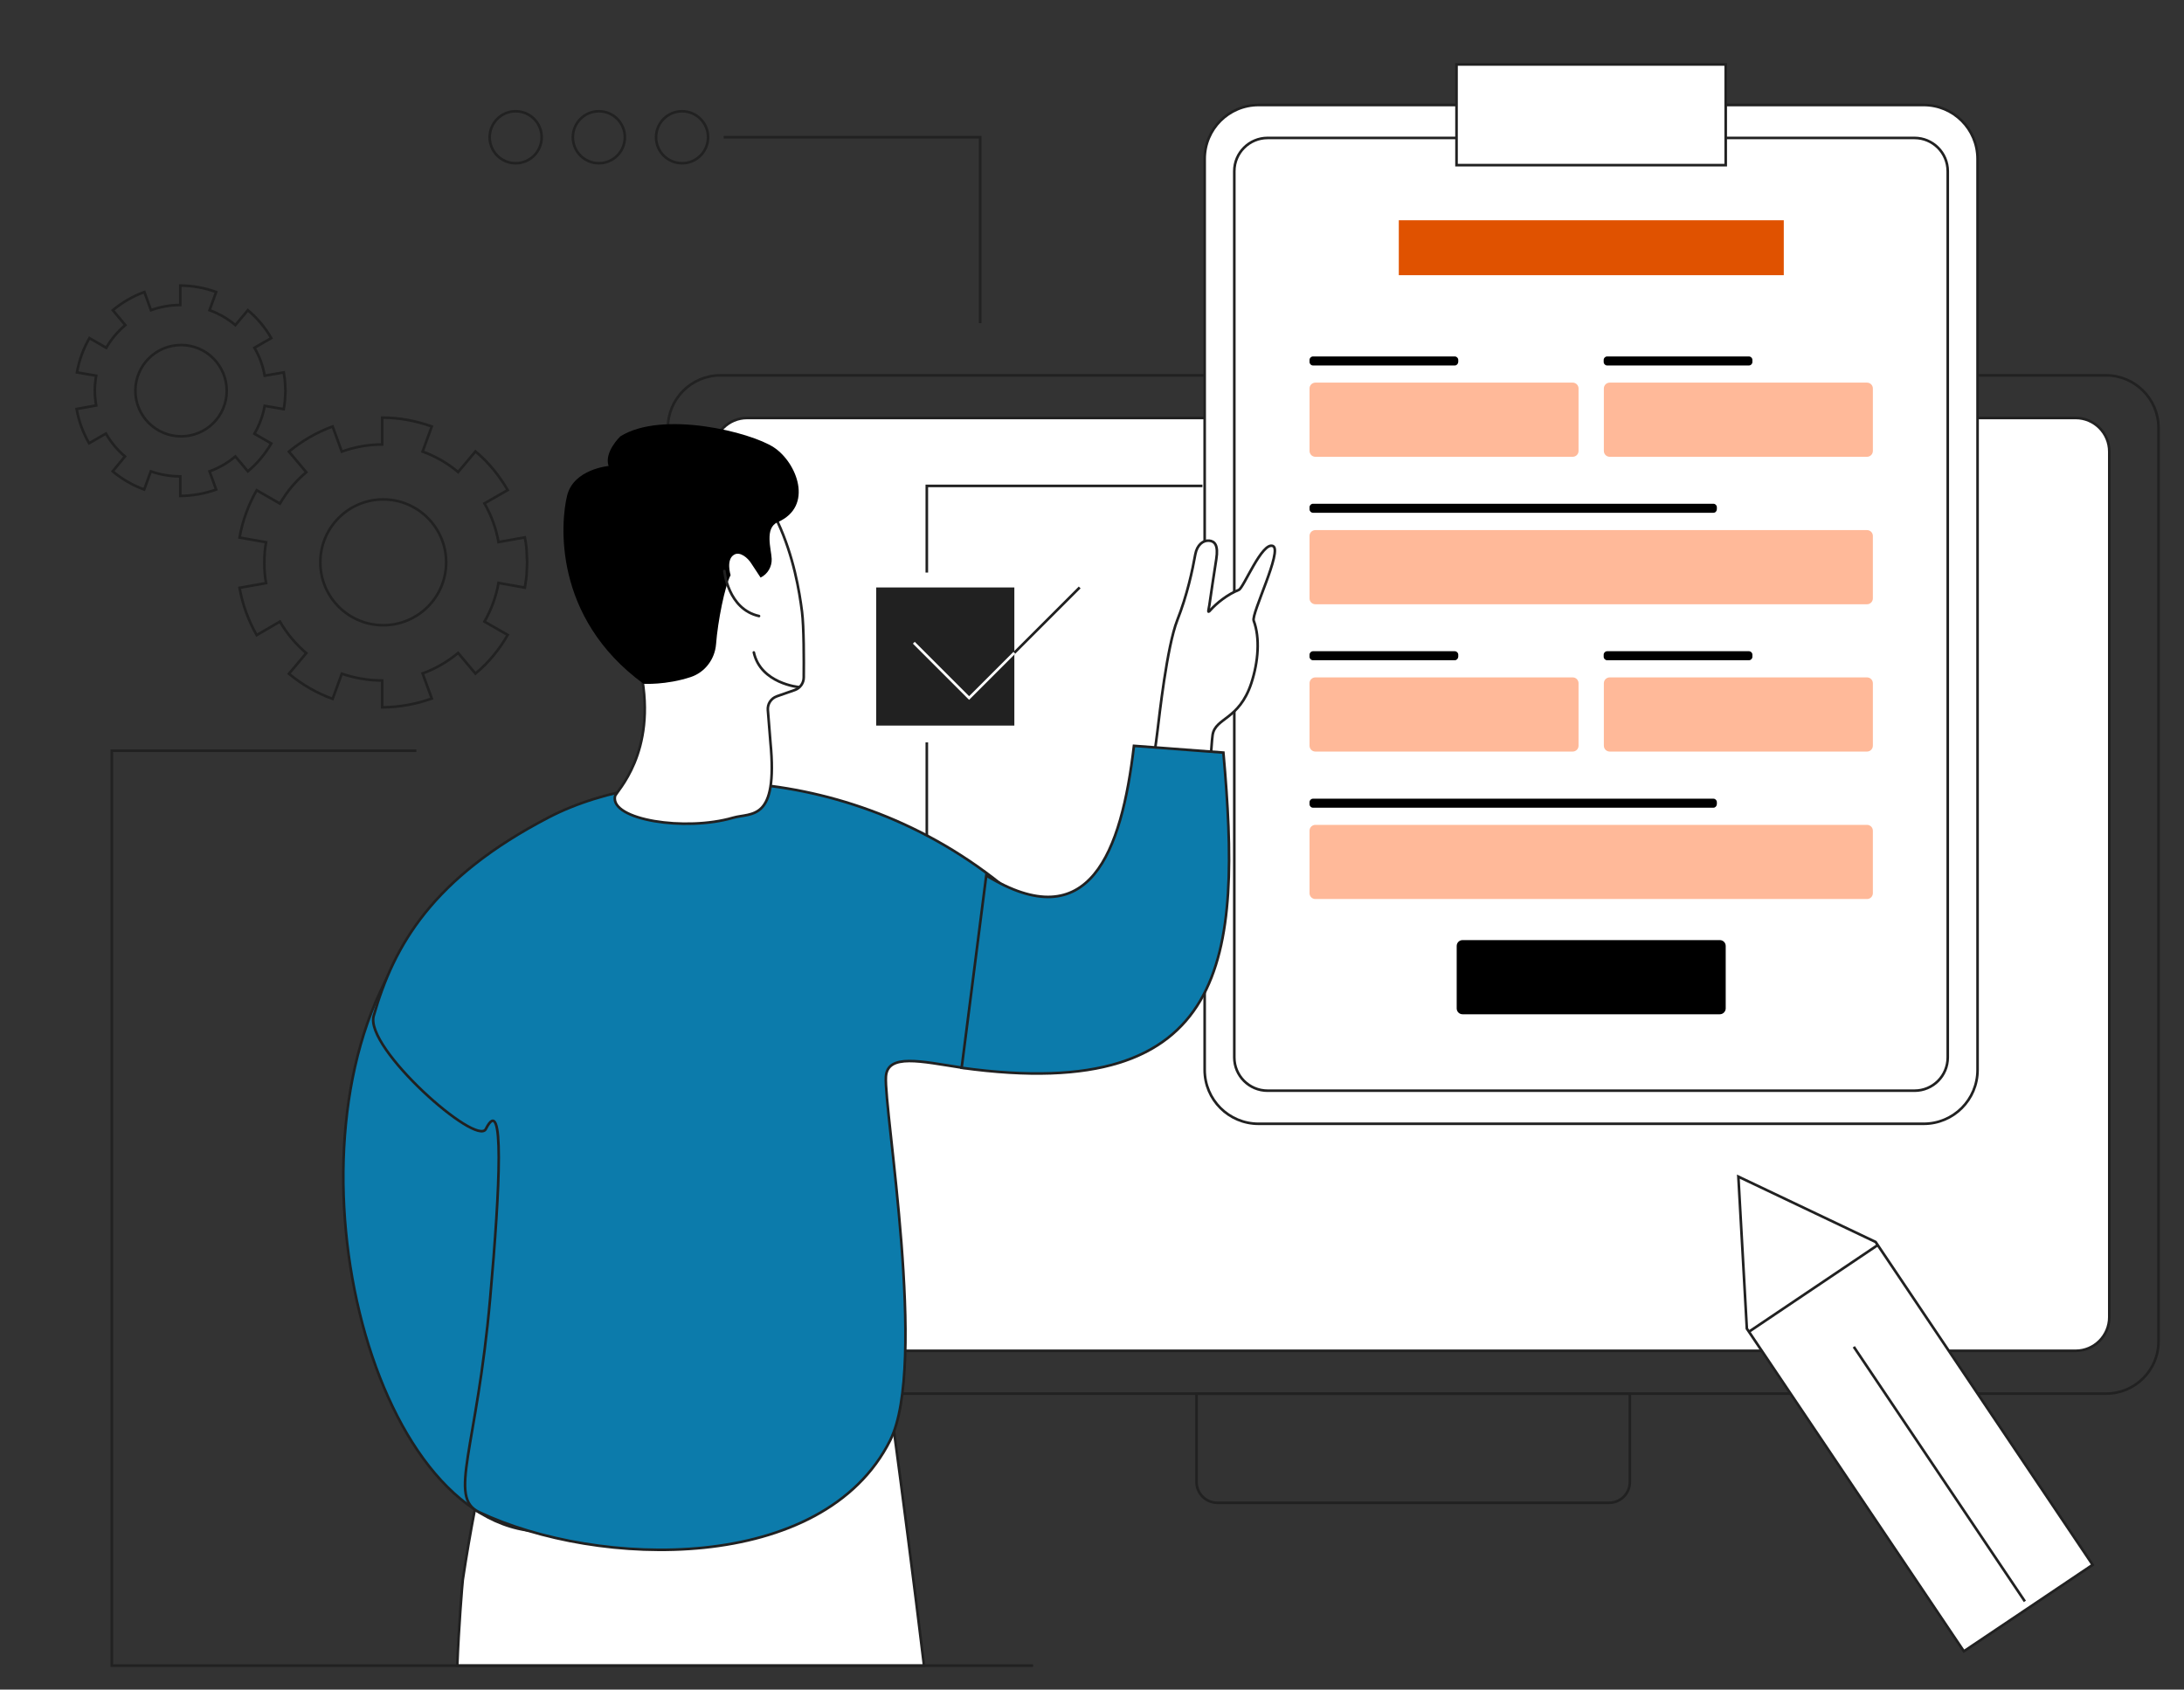 <?xml version="1.0" encoding="utf-8"?>
<!-- Generator: Adobe Illustrator 25.4.0, SVG Export Plug-In . SVG Version: 6.00 Build 0)  -->
<svg version="1.1" id="img_00000133519488790068286360000014921529513188209328_"
	 xmlns="http://www.w3.org/2000/svg" xmlns:xlink="http://www.w3.org/1999/xlink" x="0px" y="0px" viewBox="0 0 1260 975"
	 style="enable-background:new 0 0 1260 975;" xml:space="preserve">
<rect x="0" y="0" width="1260" height="975" fill="#333333" stroke="none"/>
<style type="text/css">
	.st0{fill:none;stroke:#212121;stroke-width:1.5;stroke-miterlimit:10;}
	.st1{fill:#FFFFFF;stroke:#212121;stroke-width:1.5;stroke-miterlimit:10;}
	.st2{fill:#E05200;}
	.st3{fill:#FFB999;}
	.st4{fill:#212121;}
	.st5{fill:none;stroke:#FFFFFF;stroke-width:1.5;stroke-miterlimit:10;}
	.st6{fill:#0C7BAB;stroke:#212121;stroke-width:1.5;stroke-miterlimit:10;}
	.st7{fill:none;stroke:#212121;stroke-width:1.5;stroke-linecap:round;stroke-linejoin:round;stroke-miterlimit:10;}
</style>
<g>
	<path class="st0" d="M928.3,867.2h-226c-6.6,0-12-5.4-12-12v-51h250v51C940.3,861.8,935,867.2,928.3,867.2z"/>
	<path class="st0" d="M1215.1,804.2H415.6c-16.7,0-30.3-13.6-30.3-30.3v-527c0-16.7,13.6-30.3,30.3-30.3h799.4
		c16.7,0,30.3,13.6,30.3,30.3v527C1245.4,790.6,1231.8,804.2,1215.1,804.2z"/>
	<path class="st1" d="M1197.5,779.5H431c-10.7,0-19.4-8.7-19.4-19.4V260.6c0-10.7,8.7-19.4,19.4-19.4h766.5
		c10.7,0,19.4,8.7,19.4,19.4v499.5C1216.9,770.8,1208.2,779.5,1197.5,779.5z"/>
	<g>
		<path class="st1" d="M1109.8,648.5H726.1c-17.2,0-31.1-13.9-31.1-31.1V91.7c0-17.2,13.9-31.1,31.1-31.1h383.7
			c17.2,0,31.1,13.9,31.1,31.1v525.7C1140.9,634.6,1127,648.5,1109.8,648.5z"/>
		<path class="st1" d="M1104.5,629.4H731.3c-10.6,0-19.2-8.6-19.2-19.2V98.8c0-10.6,8.6-19.2,19.2-19.2h373.2
			c10.6,0,19.2,8.6,19.2,19.2v511.4C1123.7,620.8,1115.2,629.4,1104.5,629.4z"/>
		<rect x="840.3" y="37.2" class="st1" width="155.3" height="58.1"/>
		<rect x="807" y="127.1" class="st2" width="222.1" height="31.7"/>
		<g>
			<path class="st3" d="M907.3,263.6H758.9c-1.9,0-3.4-1.5-3.4-3.4v-36c0-1.9,1.5-3.4,3.4-3.4h148.4c1.9,0,3.4,1.5,3.4,3.4v36
				C910.7,262.1,909.2,263.6,907.3,263.6z"/>
			<path d="M839.3,210.9h-81.8c-1.1,0-2-0.9-2-2v-1.2c0-1.1,0.9-2,2-2h81.8c1.1,0,2,0.9,2,2v1.2C841.2,210,840.4,210.9,839.3,210.9z
				"/>
			<path class="st3" d="M1077.1,263.6H928.7c-1.9,0-3.4-1.5-3.4-3.4v-36c0-1.9,1.5-3.4,3.4-3.4h148.4c1.9,0,3.4,1.5,3.4,3.4v36
				C1080.5,262.1,1079,263.6,1077.1,263.6z"/>
			<path d="M1009,210.9h-81.8c-1.1,0-2-0.9-2-2v-1.2c0-1.1,0.9-2,2-2h81.8c1.1,0,2,0.9,2,2v1.2C1011,210,1010.1,210.9,1009,210.9z"
				/>
		</g>
		<g>
			<path class="st3" d="M1077.1,348.7H758.9c-1.9,0-3.4-1.5-3.4-3.4v-36c0-1.9,1.5-3.4,3.4-3.4h318.2c1.9,0,3.4,1.5,3.4,3.4v36
				C1080.5,347.2,1079,348.7,1077.1,348.7z"/>
			<path d="M988.5,295.9h-231c-1.1,0-2-0.9-2-2v-1.2c0-1.1,0.9-2,2-2h231c1.1,0,2,0.9,2,2v1.2C990.4,295.1,989.6,295.9,988.5,295.9z
				"/>
		</g>
		<g>
			<path class="st3" d="M907.3,433.7H758.9c-1.9,0-3.4-1.5-3.4-3.4v-36c0-1.9,1.5-3.4,3.4-3.4h148.4c1.9,0,3.4,1.5,3.4,3.4v36
				C910.7,432.2,909.2,433.7,907.3,433.7z"/>
			<path d="M839.3,381h-81.8c-1.1,0-2-0.9-2-2v-1.2c0-1.1,0.9-2,2-2h81.8c1.1,0,2,0.9,2,2v1.2C841.2,380.1,840.4,381,839.3,381z"/>
			<path class="st3" d="M1077.1,433.7H928.7c-1.9,0-3.4-1.5-3.4-3.4v-36c0-1.9,1.5-3.4,3.4-3.4h148.4c1.9,0,3.4,1.5,3.4,3.4v36
				C1080.5,432.2,1079,433.7,1077.1,433.7z"/>
			<path d="M1009,381h-81.8c-1.1,0-2-0.9-2-2v-1.2c0-1.1,0.9-2,2-2h81.8c1.1,0,2,0.9,2,2v1.2C1011,380.1,1010.1,381,1009,381z"/>
		</g>
		<g>
			<path class="st3" d="M1077.1,518.8H758.9c-1.9,0-3.4-1.5-3.4-3.4v-36c0-1.9,1.5-3.4,3.4-3.4h318.2c1.9,0,3.4,1.5,3.4,3.4v36
				C1080.5,517.3,1079,518.8,1077.1,518.8z"/>
			<path d="M988.5,466.1h-231c-1.1,0-2-0.9-2-2v-1.2c0-1.1,0.9-2,2-2h231c1.1,0,2,0.9,2,2v1.2C990.4,465.2,989.6,466.1,988.5,466.1z
				"/>
		</g>
		<path d="M992.2,585.3H843.8c-1.9,0-3.4-1.5-3.4-3.4v-36c0-1.9,1.5-3.4,3.4-3.4h148.4c1.9,0,3.4,1.5,3.4,3.4v36
			C995.6,583.7,994.1,585.3,992.2,585.3z"/>
	</g>
	<line class="st0" x1="534.7" y1="528.4" x2="534.7" y2="428.4"/>
	<polyline class="st0" points="534.7,330.4 534.7,280.4 693.7,280.4 	"/>
	<rect x="505.5" y="339" class="st4" width="79.7" height="79.7"/>
	<polyline class="st0" points="527.2,370.9 559.1,402.8 622.9,339 	"/>
	<polyline class="st5" points="527.2,370.9 559.1,402.8 585.2,376.7 	"/>
	<g>
		<path class="st1" d="M533.1,961.2H263.8c0.8-21.5,2.9-47.2,3.2-49.6c2.1-13.9,4.4-27.3,6.9-40.3c0-0.1,0-0.1,0-0.2
			c7.6-38.7,17.4-72.4,29.9-97.6c2.6-5.2,5.2-10,8.1-14.4l198.6,28.5c0,0,2.1,14.9,5.3,38.5C520.3,859.6,527,910.8,533.1,961.2z"/>
		<g>
			<path class="st6" d="M228,556c-68.2,112.9-12,332.2,89.2,327.8l-8.3-95.7c-9.1-10.2-19.7-115.8-5.7-150.3L228,556z"/>
			<g>
				<path class="st1" d="M542.8,506.6c0,0,55.2,32.5,79.6,24.3c34.3-11.5,44.4-101.3,45.4-109.3c1-8,5.4-48.4,11.4-63.7
					c5.7-14.4,8.8-29,10.4-38c1-5.4,4.4-8.2,8-7.9c3.2,0.3,5.4,2.6,4.1,10.7c-1.5,9.3-2.8,18.6-4,26.6c-0.4,2.5-1.2,4.9,0.4,3
					c3.8-4.3,10.1-9.3,16.6-11.9c2.8-1.1,13.4-28,19.7-25.3c5.7,2.4-12.6,39.1-11.1,43.1c3.7,9.9,2.7,23.6-1.4,36.1
					c-7.1,21.3-20.6,19.7-22.3,29.7c-1.7,9.9-6.4,134.8-14.7,158.1c-11.9,33.5-146.4,17.6-146.4,17.6L542.8,506.6z"/>
			</g>
			<path class="st6" d="M316.7,471.6c62.2-32.3,186.1-33.8,278.4,54c10.8,10.3-13.7,94.6-40.3,90.5c-23.5-3.6-42.8-8.3-43.7,5.2
				c-1.3,18.7,24.2,166.4,2.5,209.8c-38.8,77.5-168.6,74-237.2,41.5c-18.1-8.6-1.3-36.2,6.4-123.6c5.8-65.1,8.2-118.8-2.5-97.5
				c-5.2,10.5-70-46.7-64.7-65.3C227.2,545.6,249.5,506.5,316.7,471.6z"/>
			<path class="st6" d="M654.2,430.4l51.6,3.9c10.5,117.8,4.3,203.3-151,181.9l14.2-111C628.6,541.7,647,491.8,654.2,430.4z"/>
		</g>
		<g>
			<g>
				<path class="st1" d="M354.8,459.5c0.5-2.6,24.4-24.9,15-71.4c0,0-36.8-44.2-27.6-65.2c9.1-21,6.5-51.1,41.2-53.4
					c34.7-2.3,56.1,12,65.3,31.8c9.2,19.8,12.5,40,14,51.7c1.1,8.7,1.1,28.3,1,37.9c0,3.3-2.1,6.2-5.2,7.3l-10.3,3.6
					c-3.4,1.2-5.5,4.5-5.2,8l1.5,18.7c4.4,45.8-10.9,40.3-21.6,43.4C395.4,479.9,352,473.2,354.8,459.5z"/>
			</g>
			<path d="M438.8,333.3c4.1-2,6.6-6.3,6.4-10.8c-0.2-5.5-4.3-17.8,3.5-21.2c20.9-9.1,11.1-34.3-2.2-43.1
				c-13.3-8.8-64.2-21.6-88.6-6.4c0,0-9.5,9-6.8,17.1c0,0-20.1,1.8-23.9,17c-3.8,15.2-8.5,70.3,44.1,108.7c0,0,13,0.8,27.2-3.9
				c8.2-2.7,13.9-10.3,14.6-18.9c1-13.3,5.1-33.7,8.4-39.9c0,0-2.9-9.2,2.2-11.9c3.3-1.8,7.7,1.9,9.7,5.1L438.8,333.3z"/>
			<path class="st7" d="M417.9,329.5c0,0,2,22,20,26"/>
			<path class="st7" d="M460.9,396.5c0,0-22-2-26-20"/>
		</g>
	</g>
	<polyline class="st0" points="240.2,433.2 64.5,433.2 64.5,961.2 596,961.2 	"/>
	<path class="st0" d="M220.5,392.7v15.5c9.7-0.1,19.4-1.8,28.6-5.1l-5.3-14.5c7.5-2.7,14.5-6.8,20.5-11.8l10,11.9
		c7.5-6.2,13.8-13.9,18.6-22.3l-13.4-7.7c3.9-6.8,6.7-14.3,8.1-22.3l15.2,2.7c0.3-2.4,0.8-4.8,1-7.2l0.3-7.3l-0.3-7.3
		c-0.1-2.4-0.6-4.8-1-7.2l-15.2,2.7c-1.4-8-4.2-15.5-8.1-22.3l13.4-7.7c-4.9-8.4-11.1-16.1-18.6-22.3l-10,11.9
		c-6.1-5.1-13-9.1-20.5-11.8l5.3-14.5c-9.2-3.3-18.9-5.1-28.6-5.1v15.5c-8.2,0-16.1,1.5-23.3,4.1l-5.3-14.5
		c-9.1,3.3-17.7,8.3-25.2,14.5l10,11.9c-6.1,5.1-11.2,11.2-15.2,18.1l-13.4-7.7c-4.8,8.4-8.2,17.7-9.9,27.3l15.3,2.7
		c-0.7,3.8-1,7.8-1,11.8c0,4,0.3,8,1,11.8l-15.3,2.7c1.7,9.6,5.1,18.9,9.9,27.3l13.4-7.8c4,6.9,9.2,13.1,15.2,18.2l-10,11.9
		c7.5,6.2,16,11.2,25.2,14.5l5.3-14.5C204.4,391.2,212.3,392.7,220.5,392.7z M184.8,324.5c0-20.1,16.3-36.3,36.3-36.3
		c20,0,36.3,16.3,36.3,36.3c0,20.1-16.3,36.3-36.3,36.3C201.1,360.8,184.8,344.6,184.8,324.5z"/>
	<path class="st0" d="M104,274.9v11.3c7-0.1,14.1-1.3,20.7-3.7l-3.8-10.5c5.5-2,10.5-4.9,14.9-8.6l7.2,8.6
		c5.4-4.5,10-10.1,13.5-16.1l-9.7-5.6c2.8-4.9,4.9-10.4,5.9-16.1l11,1.9c0.3-1.8,0.6-3.5,0.7-5.3l0.3-5.3l-0.3-5.3
		c-0.1-1.8-0.5-3.5-0.7-5.3l-11,1.9c-1-5.8-3-11.2-5.9-16.1l9.7-5.6c-3.5-6.1-8.1-11.6-13.5-16.1l-7.2,8.6
		c-4.4-3.7-9.4-6.6-14.9-8.6l3.8-10.5c-6.6-2.4-13.7-3.7-20.7-3.7V176c-5.9,0-11.6,1.1-16.9,3l-3.8-10.5c-6.6,2.4-12.8,6-18.2,10.5
		l7.2,8.6c-4.4,3.7-8.1,8.1-11,13.1l-9.7-5.6c-3.5,6.1-6,12.9-7.2,19.8l11.1,1.9c-0.5,2.8-0.8,5.7-0.8,8.6c0,2.9,0.3,5.8,0.8,8.6
		L44.2,236c1.2,6.9,3.7,13.7,7.2,19.8l9.7-5.6c2.9,5,6.6,9.5,11,13.2L65,272c5.4,4.5,11.6,8.1,18.2,10.5l3.8-10.5
		C92.4,273.9,98.1,274.9,104,274.9z M78.1,225.5c0-14.6,11.8-26.4,26.4-26.4c14.5,0,26.3,11.8,26.3,26.4c0,14.6-11.8,26.3-26.3,26.3
		C89.9,251.8,78.1,240,78.1,225.5z"/>
	<g>
		<circle class="st0" cx="297.5" cy="79.2" r="15"/>
		<circle class="st0" cx="345.5" cy="79.2" r="15"/>
		<circle class="st0" cx="393.5" cy="79.2" r="15"/>
	</g>
	<polyline class="st0" points="417.5,79.2 565.5,79.2 565.5,186.5 	"/>
	<g>
		<polygon class="st1" points="1207.3,903 1170.1,928 1133,952.9 1007.8,766.7 1002.9,679 1082.1,716.7 		"/>
		<line class="st1" x1="1009" y1="768.5" x2="1083.3" y2="718.5"/>
		<line class="st1" x1="1069.5" y1="777.2" x2="1168.2" y2="924.1"/>
	</g>
</g>
</svg>
